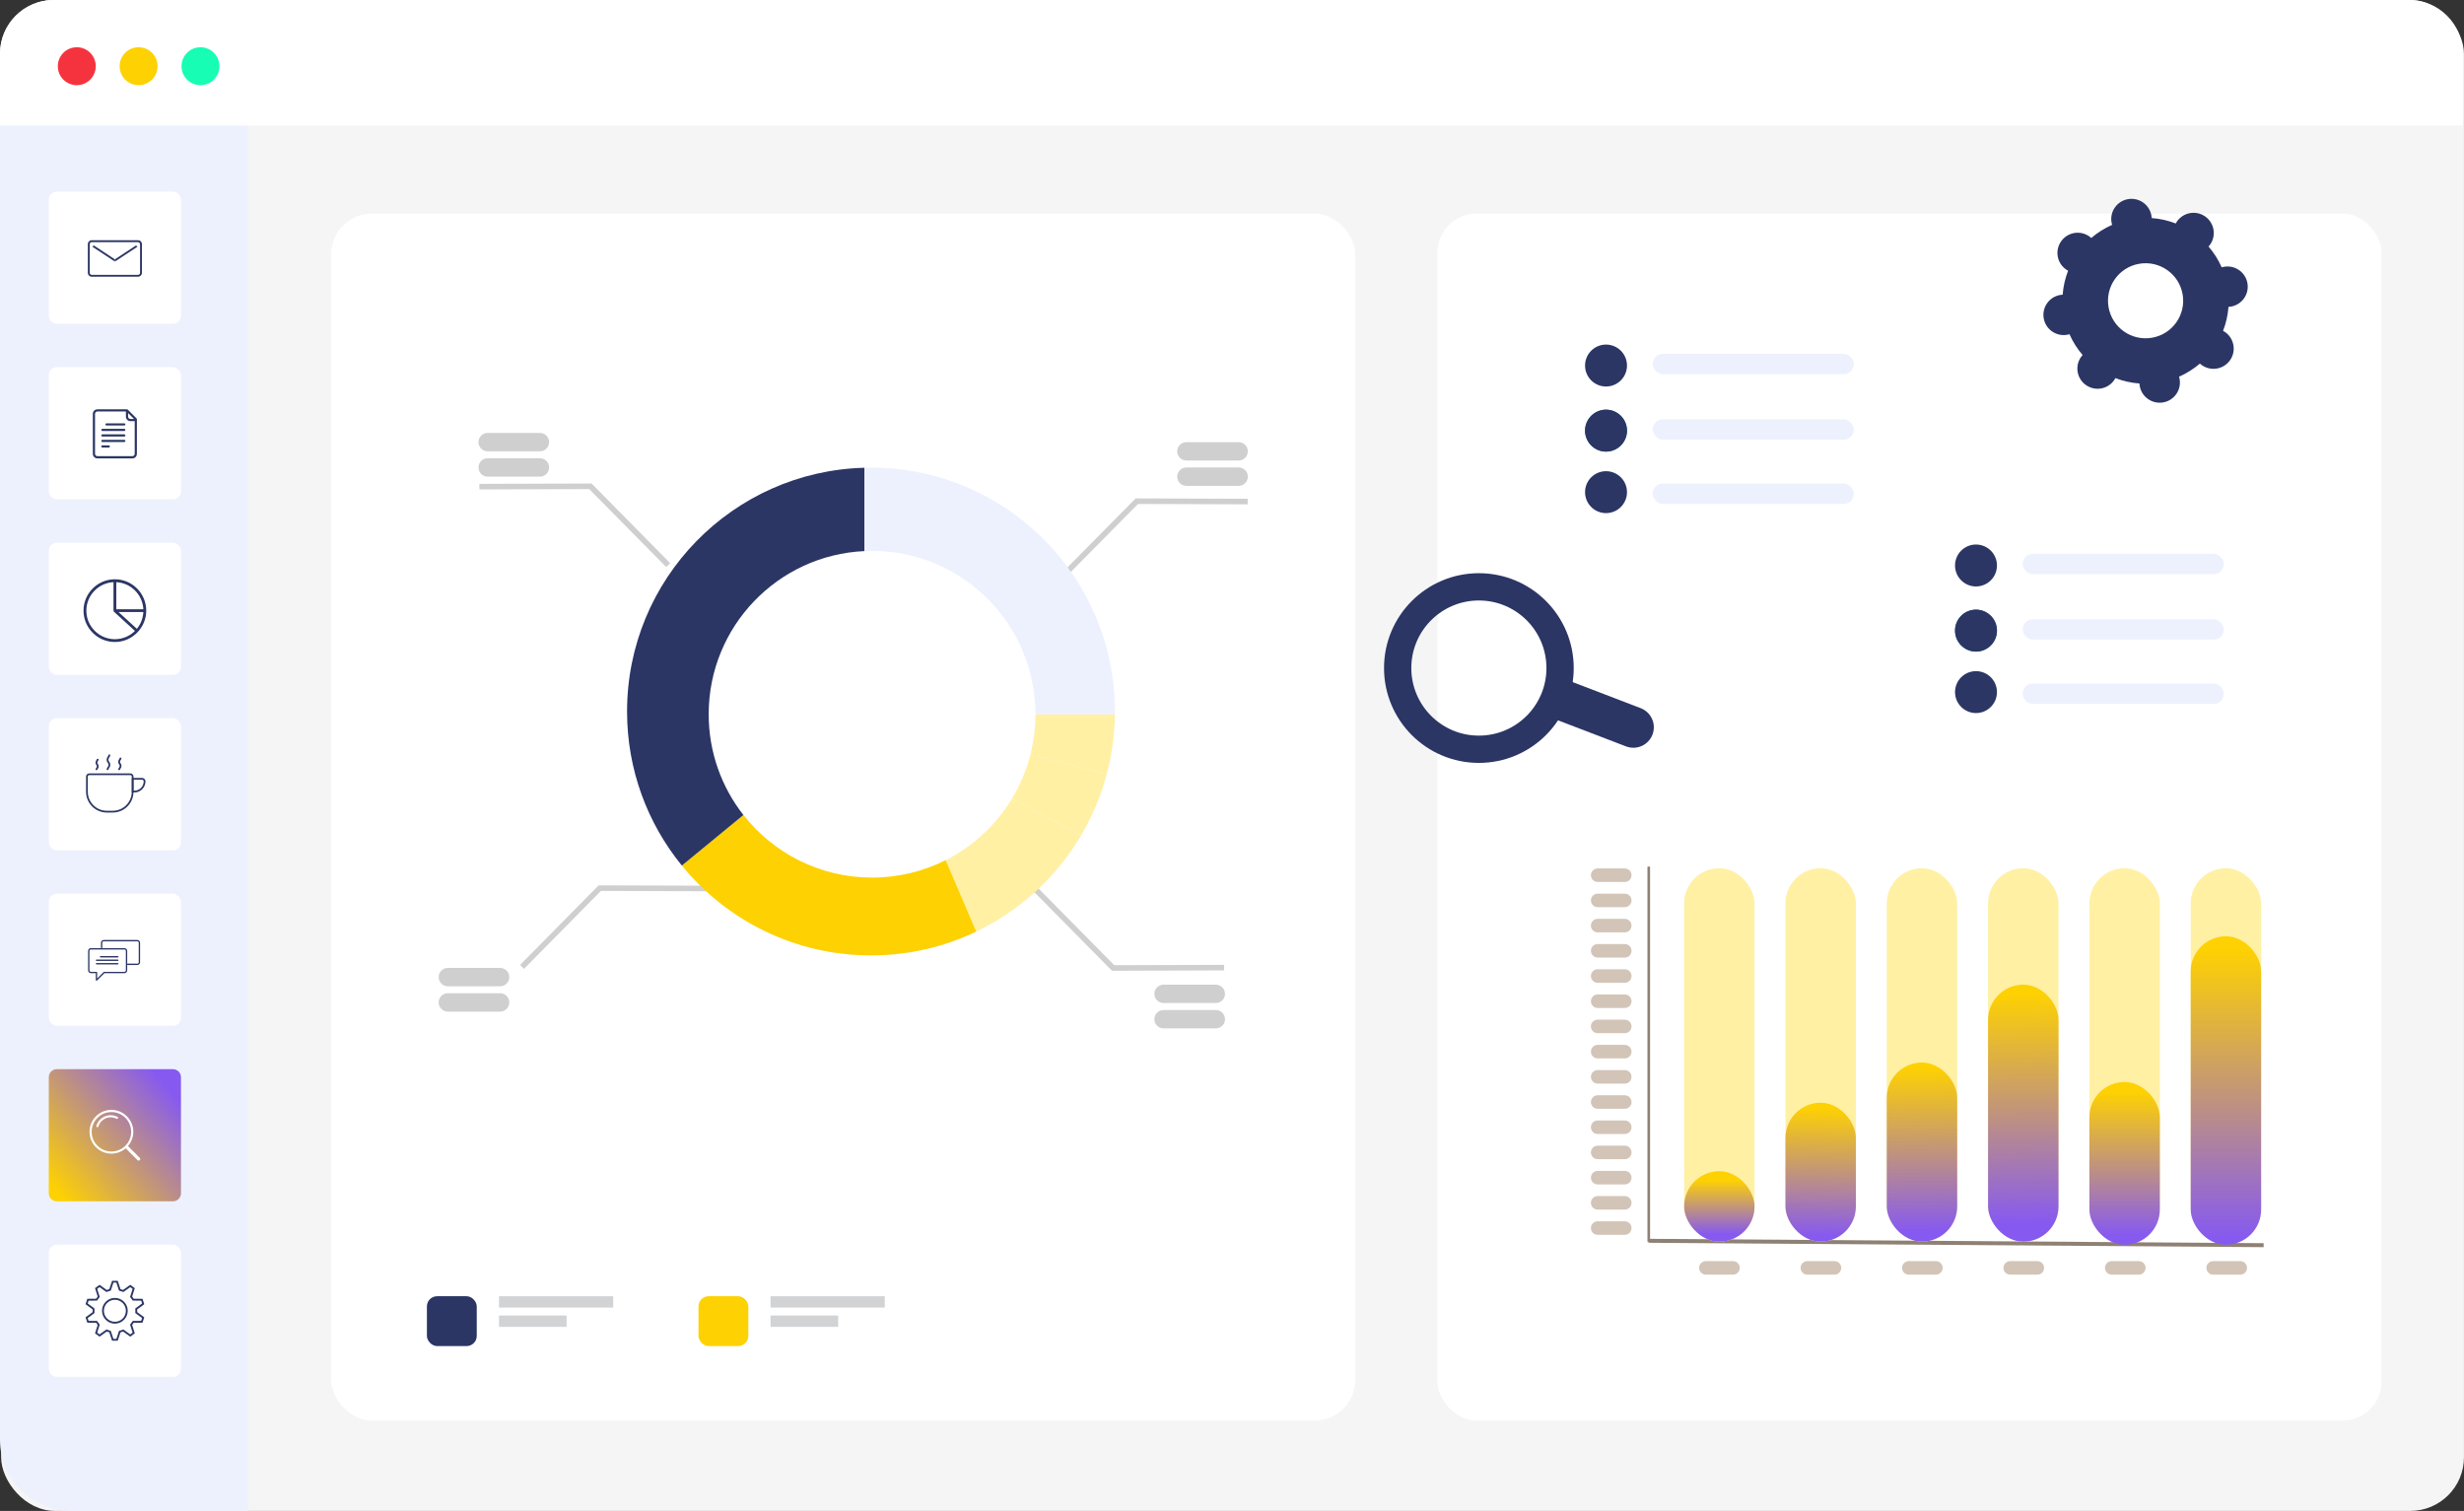 <?xml version="1.0" encoding="UTF-8"?>
<svg id="Livello_2" data-name="Livello 2" xmlns="http://www.w3.org/2000/svg" width="775.55" height="475.54" xmlns:xlink="http://www.w3.org/1999/xlink" viewBox="0 0 775.55 475.54">
  <rect x="0" y="0" width="775.55" height="475.54" fill="#333333" stroke="none"/>
  <defs>
    <style>
      .cls-1 {
        fill: #f5333f;
      }

      .cls-2 {
        fill: #027373;
      }

      .cls-3 {
        fill: #f5f5f5;
      }

      .cls-4 {
        fill: #edf1fd;
      }

      .cls-5 {
        fill: #fff;
      }

      .cls-6 {
        fill: #fff0a4;
      }

      .cls-7 {
        fill: #fed102;
      }

      .cls-8 {
        fill: #8e8174;
      }

      .cls-9 {
        fill: #bcbec0;
      }

      .cls-10 {
        fill: #cfcfcf;
      }

      .cls-11 {
        fill: #d2c5b8;
      }

      .cls-12 {
        fill: #d1d3d4;
      }

      .cls-13 {
        fill: #17fdb4;
      }

      .cls-14 {
        fill: #2b3665;
      }

      .cls-15 {
        stroke-width: 8.59px;
      }

      .cls-15, .cls-16 {
        fill: none;
        stroke: #2b3665;
        stroke-miterlimit: 10;
      }

      .cls-17 {
        fill: url(#Sfumatura_senza_nome_12-6);
      }

      .cls-18 {
        fill: url(#Sfumatura_senza_nome_12-7);
      }

      .cls-19 {
        fill: url(#Sfumatura_senza_nome_12-5);
      }

      .cls-20 {
        fill: url(#Sfumatura_senza_nome_12-4);
      }

      .cls-21 {
        fill: url(#Sfumatura_senza_nome_12-2);
      }

      .cls-22 {
        fill: url(#Sfumatura_senza_nome_12-3);
      }

      .cls-16 {
        stroke-linecap: round;
        stroke-width: 12.89px;
      }

      .cls-23 {
        fill: url(#Sfumatura_senza_nome_12);
      }
    </style>
    <linearGradient id="Sfumatura_senza_nome_12" data-name="Sfumatura senza nome 12" x1="17.12" y1="374.36" x2="53.08" y2="342.16" gradientUnits="userSpaceOnUse">
      <stop offset="0" stop-color="#fed102"/>
      <stop offset="1" stop-color="#8659f1"/>
    </linearGradient>
    <linearGradient id="Sfumatura_senza_nome_12-2" data-name="Sfumatura senza nome 12" x1="541.16" y1="371.44" x2="541.16" y2="388.43" xlink:href="#Sfumatura_senza_nome_12"/>
    <linearGradient id="Sfumatura_senza_nome_12-3" data-name="Sfumatura senza nome 12" x1="573.34" y1="348.5" x2="572.77" y2="389.28" xlink:href="#Sfumatura_senza_nome_12"/>
    <linearGradient id="Sfumatura_senza_nome_12-4" data-name="Sfumatura senza nome 12" x1="604.65" y1="336.04" x2="605.22" y2="387.86" xlink:href="#Sfumatura_senza_nome_12"/>
    <linearGradient id="Sfumatura_senza_nome_12-5" data-name="Sfumatura senza nome 12" x1="636.29" y1="312.82" x2="637.34" y2="385.49" xlink:href="#Sfumatura_senza_nome_12"/>
    <linearGradient id="Sfumatura_senza_nome_12-6" data-name="Sfumatura senza nome 12" x1="668.72" y1="343.69" x2="668.72" y2="389" xlink:href="#Sfumatura_senza_nome_12"/>
    <linearGradient id="Sfumatura_senza_nome_12-7" data-name="Sfumatura senza nome 12" x1="700.61" y1="298.66" x2="700.61" y2="390.13" xlink:href="#Sfumatura_senza_nome_12"/>
  </defs>
  <g id="Layer_1" data-name="Layer 1">
    <g>
      <rect class="cls-3" x=".36" width="775.18" height="475.54" rx="16.89" ry="16.89"/>
      <path class="cls-4" d="m16.89,0h61.18v475.54H22.4c-12.36,0-22.4-10.04-22.4-22.4V16.89C0,7.57,7.57,0,16.89,0Z"/>
      <path class="cls-5" d="m16.89,0h741.39c9.32,0,16.89,7.57,16.89,16.89v22.63H0v-22.63C0,7.57,7.57,0,16.89,0Z"/>
      <g>
        <path class="cls-1" d="m24.17,26.81h0c-3.3,0-5.97-2.67-5.97-5.97h0c0-3.3,2.67-5.97,5.97-5.97h0c3.3,0,5.97,2.67,5.97,5.97h0c0,3.3-2.67,5.97-5.97,5.97Z"/>
        <path class="cls-7" d="m43.63,26.81h0c-3.3,0-5.97-2.67-5.97-5.97h0c0-3.3,2.67-5.97,5.97-5.97h0c3.3,0,5.97,2.67,5.97,5.97h0c0,3.3-2.67,5.97-5.97,5.97Z"/>
        <path class="cls-13" d="m63.1,26.81h0c-3.3,0-5.97-2.67-5.97-5.97h0c0-3.3,2.67-5.97,5.97-5.97h0c3.3,0,5.97,2.67,5.97,5.97h0c0,3.3-2.67,5.97-5.97,5.97Z"/>
      </g>
      <g>
        <rect class="cls-5" x="15.37" y="281.27" width="41.59" height="41.59" rx="2.52" ry="2.52"/>
        <g>
          <path class="cls-14" d="m39.17,298.41h-10.57c-.48,0-.87.39-.87.87v6.13c0,.48.39.87.87.87h1.56v2.17c0,.09.05.16.13.2.03.01.05.02.08.02.05,0,.11-.02.15-.06l2.35-2.32h6.3c.48,0,.87-.39.87-.87v-6.13c0-.48-.39-.87-.87-.87Zm.45,7.01c0,.25-.2.45-.45.45h-6.39c-.05,0-.11.02-.15.06l-2.05,2.03v-1.88c0-.12-.09-.21-.21-.21h-1.77c-.25,0-.45-.2-.45-.45v-6.13c0-.25.2-.45.45-.45h10.57c.25,0,.45.2.45.45v6.13Z"/>
          <path class="cls-14" d="m43.22,295.85h-10.57c-.48,0-.87.39-.87.87v1.68h.42v-1.68c0-.25.2-.45.45-.45h10.57c.25,0,.45.2.45.45v6.13c0,.25-.2.45-.45.45h-3.18v.42h3.18c.48,0,.87-.39.87-.87v-6.13c0-.48-.39-.87-.87-.87Z"/>
          <path class="cls-14" d="m37.09,300.92h-5.46c-.12,0-.21.09-.21.21s.1.21.21.21h5.46c.12,0,.21-.09.21-.21s-.1-.21-.21-.21Z"/>
          <path class="cls-14" d="m37.09,302.02h-6.72c-.12,0-.21.09-.21.21s.1.21.21.21h6.72c.12,0,.21-.09.21-.21s-.1-.21-.21-.21Z"/>
          <path class="cls-14" d="m37.09,303.11h-6.72c-.12,0-.21.09-.21.21s.1.21.21.21h6.72c.12,0,.21-.09.21-.21s-.1-.21-.21-.21Z"/>
        </g>
      </g>
      <g>
        <rect class="cls-5" x="15.37" y="115.56" width="41.59" height="41.59" rx="2.52" ry="2.52"/>
        <g>
          <path class="cls-14" d="m39.12,133.24h-5.59c-.19,0-.34.15-.34.34s.15.34.34.34h5.59c.19,0,.34-.15.34-.34s-.16-.34-.34-.34Z"/>
          <path class="cls-14" d="m39.12,134.97h-6.89c-.19,0-.34.15-.34.34s.15.34.34.34h6.89c.19,0,.34-.15.34-.34s-.16-.34-.34-.34Z"/>
          <path class="cls-14" d="m39.12,136.71h-6.89c-.19,0-.34.15-.34.34s.15.34.34.34h6.89c.19,0,.34-.15.34-.34s-.16-.34-.34-.34Z"/>
          <path class="cls-14" d="m39.12,138.44h-6.89c-.19,0-.34.15-.34.34s.15.35.34.35h6.89c.19,0,.34-.15.34-.35s-.16-.34-.34-.34Z"/>
          <path class="cls-14" d="m34.24,140.17h-2.01c-.19,0-.34.15-.34.35s.15.34.34.34h2.01c.19,0,.34-.15.34-.34s-.15-.35-.34-.35Z"/>
          <path class="cls-14" d="m42.99,131.7l-2.77-2.77s-.07-.06-.11-.07c-.04-.02-.09-.03-.13-.03h-9.34c-.78,0-1.42.64-1.42,1.42v12.6c0,.78.64,1.42,1.42,1.42h11.03c.78,0,1.42-.64,1.42-1.42v-10.84s0-.02,0-.03c0-.1-.02-.2-.09-.28Zm-2.67-1.7l1.87,1.87h-1.14c-.4,0-.73-.33-.73-.73v-1.14Zm1.35,13.57h-11.03c-.4,0-.73-.33-.73-.73v-12.6c0-.4.33-.73.73-.73h8.99v1.62c0,.78.64,1.42,1.42,1.42h1.35v10.29c0,.4-.33.73-.73.73Z"/>
        </g>
      </g>
      <g>
        <rect class="cls-5" x="15.37" y="60.32" width="41.59" height="41.59" rx="2.52" ry="2.52"/>
        <g>
          <path class="cls-14" d="m44.23,75.9s-.02-.02-.03-.03c-.2-.16-.46-.26-.74-.26h-14.6c-.66,0-1.21.54-1.21,1.21v9.06c0,.67.54,1.21,1.21,1.21h14.6c.67,0,1.21-.54,1.21-1.21v-9.06c0-.37-.17-.7-.43-.92Zm-.15.92v9.06c0,.34-.28.62-.62.62h-14.6c-.34,0-.62-.28-.62-.62v-9.06h0c0-.1.03-.19.07-.27,0,0,0,0,0-.01h0c.1-.2.3-.33.54-.33h14.6c.23,0,.42.13.53.31h0s0,.01,0,.02c.05.09.08.18.08.29h0Z"/>
          <g>
            <path class="cls-14" d="m29.5,77.24l-.42.42,6.92,4.56s.11.05.16.05h0v-.65h0l-6.66-4.39Z"/>
            <path class="cls-14" d="m42.82,77.24l-6.66,4.39h0v.65h0c.06,0,.11-.02.16-.05l6.92-4.56-.42-.42Z"/>
          </g>
        </g>
      </g>
      <g>
        <rect class="cls-5" x="15.37" y="170.8" width="41.59" height="41.59" rx="2.52" ry="2.52"/>
        <path class="cls-14" d="m43.49,198.77c1.57-1.75,2.54-4.05,2.54-6.58,0-5.44-4.43-9.87-9.87-9.87s-9.87,4.43-9.87,9.87,4.43,9.87,9.87,9.87c2.86,0,5.42-1.23,7.23-3.17.02-.02.04-.02.06-.04.02-.02.03-.05.04-.07Zm-6.19-6.14h7.82c-.1,2-.84,3.83-2.04,5.28l-5.78-5.28Zm7.82-.88h-8.52v-8.52c4.6.23,8.29,3.92,8.52,8.52Zm-17.94.44c0-4.8,3.79-8.73,8.54-8.96v8.96h0c0,.12.04.24.14.33l6.62,6.05c-1.62,1.61-3.86,2.61-6.32,2.61-4.95,0-8.98-4.03-8.98-8.98Z"/>
      </g>
      <g>
        <path class="cls-23" d="m17.89,336.51h36.55c1.39,0,2.52,1.13,2.52,2.52v36.55c0,1.39-1.13,2.52-2.52,2.52H17.88c-1.39,0-2.52-1.13-2.52-2.52v-36.55c0-1.39,1.13-2.52,2.52-2.52Z"/>
        <g>
          <path class="cls-5" d="m36.99,351.53c-1.82-.95-4.03-.62-5.48.84-.55.55-.96,1.24-1.18,1.98-.05.18.05.37.23.42.03,0,.06.01.1.01.15,0,.28-.09.32-.24.19-.64.54-1.23,1.01-1.7,1.25-1.25,3.13-1.54,4.69-.72.17.09.37.02.45-.14.09-.17.02-.37-.14-.45Z"/>
          <path class="cls-5" d="m43.99,364.42l-3.71-3.71c1.08-1.25,1.68-2.83,1.68-4.5,0-1.84-.72-3.57-2.02-4.87-1.3-1.3-3.03-2.02-4.87-2.02s-3.57.72-4.87,2.02c-1.3,1.3-2.02,3.03-2.02,4.87s.72,3.57,2.02,4.87c1.34,1.34,3.11,2.01,4.87,2.01,1.61,0,3.21-.56,4.5-1.67l3.71,3.71c.1.1.23.15.36.15s.26-.05.36-.15c.2-.2.2-.52,0-.71Zm-13.31-3.81c-1.17-1.17-1.82-2.73-1.82-4.39s.65-3.22,1.82-4.39c1.17-1.17,2.73-1.82,4.39-1.82s3.22.65,4.39,1.82c1.17,1.17,1.82,2.73,1.82,4.39s-.65,3.22-1.82,4.39c-2.42,2.42-6.36,2.42-8.79,0Z"/>
        </g>
      </g>
      <g>
        <rect class="cls-5" x="15.37" y="226.04" width="41.59" height="41.59" rx="2.52" ry="2.52"/>
        <g>
          <g>
            <path class="cls-14" d="m35.49,255.74h-1.87c-3.6,0-6.53-2.93-6.53-6.53v-4.81c0-.54.44-.98.98-.98h12.97c.54,0,.98.44.98.98v4.81c0,3.6-2.93,6.53-6.53,6.53Zm-7.42-11.78c-.24,0-.43.19-.43.43v4.81c0,3.3,2.68,5.98,5.98,5.98h1.87c3.3,0,5.98-2.68,5.98-5.98v-4.81c0-.24-.19-.43-.43-.43h-12.97Z"/>
            <path class="cls-14" d="m42.28,249.42h-.8v-4.58h3.24c.59,0,1.07.48,1.07,1.07,0,1.93-1.57,3.51-3.51,3.51Zm-.25-.56h.25c1.63,0,2.95-1.32,2.95-2.95,0-.29-.23-.52-.52-.52h-2.68v3.47Z"/>
          </g>
          <g>
            <path class="cls-14" d="m30.63,242.35h-.56c0-.38.15-.58.26-.74.09-.13.16-.22.16-.42s-.06-.29-.16-.42c-.12-.16-.26-.36-.26-.75s.15-.58.26-.74c.09-.13.16-.22.16-.42h.56c0,.38-.15.58-.26.75-.09.13-.16.22-.16.42s.06.29.16.42c.12.16.26.36.26.75s-.15.58-.26.74c-.09.13-.16.22-.16.42Z"/>
            <path class="cls-14" d="m34.13,242.35h-.56c0-.49.19-.76.34-.97.14-.19.24-.33.24-.65s-.11-.46-.24-.65c-.15-.21-.34-.48-.34-.97s.19-.76.34-.98c.13-.19.24-.33.24-.65h.56c0,.49-.19.76-.34.97-.13.19-.24.33-.24.65s.11.46.24.65c.15.21.34.48.34.97s-.19.76-.34.97c-.14.19-.24.33-.24.65Z"/>
            <path class="cls-14" d="m37.77,242.35h-.56c0-.41.16-.63.28-.81.11-.15.18-.25.18-.48s-.07-.33-.18-.48c-.13-.18-.28-.4-.28-.81s.16-.63.28-.81c.11-.15.18-.25.18-.48h.56c0,.41-.16.63-.28.8-.11.15-.18.25-.18.48s.07.33.18.48c.13.18.28.4.28.81s-.16.63-.28.81c-.11.15-.18.25-.18.48Z"/>
          </g>
        </g>
      </g>
      <g>
        <rect class="cls-5" x="15.37" y="391.75" width="41.59" height="41.59" rx="2.52" ry="2.52"/>
        <g>
          <path class="cls-14" d="m43.18,412.12l2.23-1.64-.55-1.7-2.77-.02-.5-.69.84-2.64-1.44-1.05-2.25,1.62-.81-.26-.87-2.63h-1.78l-.87,2.63-.81.26-2.25-1.62-1.44,1.05.84,2.64-.5.69-2.77.02-.55,1.7,2.23,1.64v.85l-2.23,1.64.55,1.69,2.77.02.5.69-.84,2.64,1.44,1.05,2.25-1.62.81.26.87,2.63h1.78l.87-2.63.81-.26,2.25,1.62,1.44-1.05-.84-2.64.5-.69,2.77-.02.55-1.69-2.23-1.64v-.85Zm1.54,2.72l-.29.88-2.64.02-.85,1.17.8,2.52-.75.55-2.15-1.54-1.38.45-.83,2.51h-.93l-.83-2.51-1.38-.45-2.15,1.54-.75-.55.8-2.52-.85-1.17-2.65-.02-.29-.88,2.13-1.57v-1.45l-2.13-1.57.29-.88,2.65-.02.85-1.17-.8-2.52.75-.55,2.15,1.54,1.38-.45.83-2.51h.93l.83,2.51,1.38.45,2.15-1.54.75.55-.8,2.52.85,1.17,2.64.02.29.88-2.13,1.57v1.45l2.13,1.57Z"/>
          <path class="cls-14" d="m36.16,408.5c-2.23,0-4.05,1.82-4.05,4.05s1.82,4.05,4.05,4.05,4.05-1.82,4.05-4.05-1.82-4.05-4.05-4.05Zm0,7.51c-1.91,0-3.46-1.55-3.46-3.46s1.55-3.46,3.46-3.46,3.46,1.55,3.46,3.46-1.55,3.46-3.46,3.46Z"/>
        </g>
      </g>
      <g>
        <path class="cls-9" d="m125.08,287.82c0,.78-.29,1.22-.8,1.22-.45,0-.75-.42-.76-1.19,0-.77.33-1.19.8-1.19s.76.43.76,1.16Zm-1.25.04c0,.6.18.94.47.94.32,0,.47-.38.47-.96s-.14-.94-.47-.94c-.27,0-.47.33-.47.96Z"/>
        <path class="cls-9" d="m124.23,244.25h0l-.4.22-.06-.24.5-.27h.27v2.3h-.3v-2.01Z"/>
        <path class="cls-9" d="m123.55,203.54v-.19l.25-.23c.59-.56.85-.86.85-1.2,0-.23-.11-.45-.46-.45-.21,0-.38.11-.49.2l-.1-.22c.16-.14.39-.23.65-.23.5,0,.71.34.71.67,0,.42-.31.77-.79,1.24l-.18.17h0s1.03,0,1.03,0v.26h-1.47Z"/>
        <path class="cls-9" d="m123.63,160.39c.09.06.29.14.51.14.4,0,.52-.25.52-.45,0-.32-.29-.46-.59-.46h-.17v-.23h.17c.23,0,.51-.12.51-.39,0-.19-.12-.35-.4-.35-.18,0-.36.08-.46.16l-.08-.23c.12-.09.36-.17.6-.17.45,0,.66.27.66.54,0,.24-.14.44-.43.54h0c.28.06.51.28.51.6,0,.37-.29.69-.84.69-.26,0-.49-.08-.6-.16l.08-.24Z"/>
        <path class="cls-9" d="m124.52,118.11v-.63h-1.07v-.21l1.03-1.46h.34v1.43h.32v.25h-.32v.63h-.29Zm0-.87v-.76c0-.12,0-.24,0-.36h0c-.07.14-.13.23-.19.34l-.56.78h0s.75,0,.75,0Z"/>
      </g>
    </g>
    <rect class="cls-5" x="104.22" y="67.21" width="322.38" height="379.91" rx="12.86" ry="12.86"/>
    <g>
      <path class="cls-10" d="m357.46,156.85l1.25,1.23-24.77,25.08-1.25-1.23,24.77-25.08Z"/>
      <path class="cls-10" d="m392.72,156.98v1.75s-35.25-.11-35.25-.11v-1.75s35.25.11,35.25.11Z"/>
      <path class="cls-10" d="m350.02,305.56l1.24-1.23-24.77-25.08-1.24,1.23,24.77,25.08Z"/>
      <path class="cls-10" d="m385.28,305.42v-1.75s-35.25.11-35.25.11v1.75s35.25-.11,35.25-.11Z"/>
      <path class="cls-10" d="m186.16,152.15l-1.25,1.23,24.77,25.08,1.25-1.23-24.76-25.08Z"/>
      <path class="cls-10" d="m150.89,152.29v1.75s35.25-.11,35.25-.11v-1.75s-35.25.11-35.25.11Z"/>
      <path class="cls-10" d="m188.45,278.62l1.24,1.23-24.76,25.08-1.24-1.23,24.77-25.08Z"/>
      <path class="cls-10" d="m223.71,278.76v1.75s-35.25-.11-35.25-.11v-1.75s35.25.11,35.25.11Z"/>
      <path class="cls-6" d="m348.35,243.67c1.6-6.03,2.48-12.35,2.55-18.86h-25c0,4.35-.54,8.58-1.56,12.62"/>
      <path class="cls-6" d="m340.26,262.96c3.52-5.96,6.26-12.44,8.08-19.29l-24-6.25c-1.26,4.98-3.24,9.67-5.83,13.96l21.75,11.58Z"/>
      <path class="cls-6" d="m307.28,293.21c13.77-6.6,25.26-17.18,32.99-30.25l-21.75-11.58c-4.99,8.25-12.23,14.98-20.86,19.35l9.63,22.49Z"/>
      <path class="cls-7" d="m214.62,272.42c14.08,17.26,35.52,28.28,59.53,28.28,11.87,0,23.1-2.69,33.13-7.5l-9.63-22.49c-6.96,3.52-14.84,5.5-23.17,5.5-16.44,0-31.07-7.71-40.49-19.72l-19.37,15.91Z"/>
      <path class="cls-14" d="m233.99,256.51c-6.85-8.74-10.93-19.74-10.93-31.71,0-27.59,21.73-50.1,49.01-51.35v-26.23c-41.44,1.1-74.7,35.01-74.7,76.72,0,18.39,6.47,35.27,17.25,48.49"/>
      <path class="cls-4" d="m274.15,147.17c-.7,0-1.39.03-2.08.05v26.23c.8-.04,1.6-.06,2.41-.06,28.4,0,51.42,23.02,51.42,51.42h25c0-.29.02-.57.02-.86,0-42.4-34.37-76.77-76.77-76.77h0Z"/>
      <path class="cls-10" d="m373.42,147.13h16.45c1.6,0,2.89,1.29,2.89,2.89s-1.29,2.89-2.89,2.89h-16.45c-1.6,0-2.89-1.29-2.89-2.89s1.29-2.89,2.89-2.89h0Z"/>
      <path class="cls-10" d="m373.42,139.16h16.45c1.6,0,2.89,1.29,2.89,2.89s-1.29,2.89-2.89,2.89h-16.45c-1.6,0-2.89-1.29-2.89-2.89s1.29-2.89,2.89-2.89h0Z"/>
      <path class="cls-10" d="m153.49,144.23h16.45c1.6,0,2.89,1.29,2.89,2.89s-1.29,2.89-2.89,2.89h-16.45c-1.6,0-2.89-1.29-2.89-2.89s1.29-2.89,2.89-2.89h0Z"/>
      <path class="cls-10" d="m153.49,136.26h16.45c1.6,0,2.89,1.29,2.89,2.89s-1.29,2.89-2.89,2.89h-16.45c-1.6,0-2.89-1.3-2.89-2.89s1.29-2.89,2.89-2.89h0Z"/>
      <path class="cls-10" d="m140.96,312.61h16.45c1.59,0,2.89,1.29,2.89,2.89s-1.29,2.89-2.89,2.89h-16.45c-1.59,0-2.89-1.29-2.89-2.89s1.29-2.89,2.89-2.89h0Z"/>
      <path class="cls-10" d="m140.96,304.64h16.45c1.59,0,2.89,1.29,2.89,2.89s-1.29,2.89-2.89,2.89h-16.45c-1.59,0-2.89-1.29-2.89-2.89s1.29-2.89,2.89-2.89h0Z"/>
      <path class="cls-10" d="m366.23,317.89h16.45c1.6,0,2.89,1.29,2.89,2.89s-1.29,2.89-2.89,2.89h-16.45c-1.6,0-2.89-1.29-2.89-2.89s1.29-2.89,2.89-2.89h0Z"/>
      <path class="cls-10" d="m366.23,309.91h16.45c1.6,0,2.89,1.29,2.89,2.89s-1.29,2.89-2.89,2.89h-16.45c-1.6,0-2.89-1.3-2.89-2.89s1.29-2.89,2.89-2.89h0Z"/>
    </g>
    <rect class="cls-5" x="452.42" y="67.21" width="297.2" height="379.91" rx="12.34" ry="12.34"/>
    <g>
      <rect class="cls-8" x="518.54" y="272.75" width=".82" height="118.09"/>
      <path class="cls-8" d="m712.49,391.28v1.25s-193.63-1.38-193.63-1.38v-1.25s193.63,1.38,193.63,1.38Z"/>
      <rect class="cls-6" x="530.08" y="273.27" width="22.17" height="117.51" rx="11.08" ry="11.08"/>
      <rect class="cls-21" x="530.08" y="368.62" width="22.17" height="22.17" rx="11.08" ry="11.08"/>
      <rect class="cls-6" x="561.97" y="273.27" width="22.17" height="117.51" rx="11.08" ry="11.08"/>
      <rect class="cls-22" x="561.97" y="347.07" width="22.17" height="43.71" rx="11.08" ry="11.08"/>
      <rect class="cls-6" x="593.86" y="273.27" width="22.17" height="117.51" rx="11.08" ry="11.08"/>
      <rect class="cls-20" x="593.86" y="334.42" width="22.17" height="56.36" rx="11.08" ry="11.08"/>
      <rect class="cls-6" x="625.75" y="273.27" width="22.17" height="117.51" rx="11.08" ry="11.08"/>
      <rect class="cls-19" x="625.75" y="309.91" width="22.17" height="80.88" rx="11.08" ry="11.08"/>
      <rect class="cls-6" x="657.64" y="273.27" width="22.17" height="117.51" rx="11.08" ry="11.08"/>
      <rect class="cls-17" x="657.64" y="340.55" width="22.17" height="51.22" rx="11.08" ry="11.08"/>
      <rect class="cls-6" x="689.53" y="273.27" width="22.17" height="117.51" rx="11.08" ry="11.08"/>
      <rect class="cls-18" x="689.53" y="294.69" width="22.17" height="97.08" rx="11.08" ry="11.08"/>
      <path class="cls-11" d="m536.93,396.92h8.53c1.18,0,2.13.95,2.13,2.13s-.95,2.13-2.13,2.13h-8.53c-1.18,0-2.13-.95-2.13-2.13s.95-2.13,2.13-2.13h0Z"/>
      <path class="cls-11" d="m502.87,384.38h8.53c1.18,0,2.13.95,2.13,2.13s-.95,2.13-2.13,2.13h-8.53c-1.18,0-2.13-.95-2.13-2.13s.95-2.13,2.13-2.13h0Z"/>
      <path class="cls-11" d="m502.87,376.45h8.53c1.18,0,2.13.95,2.13,2.13s-.95,2.13-2.13,2.13h-8.53c-1.18,0-2.13-.95-2.13-2.13s.95-2.13,2.13-2.13h0Z"/>
      <path class="cls-11" d="m502.87,368.52h8.53c1.18,0,2.13.95,2.13,2.13s-.95,2.13-2.13,2.13h-8.53c-1.18,0-2.13-.95-2.13-2.13s.95-2.13,2.13-2.13h0Z"/>
      <path class="cls-11" d="m502.87,360.58h8.53c1.18,0,2.13.95,2.13,2.13s-.95,2.13-2.13,2.13h-8.53c-1.18,0-2.13-.95-2.13-2.13s.95-2.13,2.13-2.13h0Z"/>
      <path class="cls-11" d="m502.87,352.65h8.53c1.18,0,2.13.95,2.13,2.13s-.95,2.13-2.13,2.13h-8.53c-1.18,0-2.13-.95-2.13-2.13s.95-2.13,2.13-2.13h0Z"/>
      <path class="cls-11" d="m502.87,344.72h8.53c1.18,0,2.13.95,2.13,2.13s-.95,2.13-2.13,2.13h-8.53c-1.18,0-2.13-.95-2.13-2.13s.95-2.13,2.13-2.13h0Z"/>
      <path class="cls-11" d="m502.87,336.79h8.53c1.18,0,2.13.95,2.13,2.13s-.95,2.13-2.13,2.13h-8.53c-1.18,0-2.13-.95-2.13-2.13s.95-2.13,2.13-2.13h0Z"/>
      <path class="cls-11" d="m502.87,328.86h8.53c1.18,0,2.13.95,2.13,2.13s-.95,2.13-2.13,2.13h-8.53c-1.18,0-2.13-.95-2.13-2.13s.95-2.13,2.13-2.13h0Z"/>
      <path class="cls-11" d="m502.87,320.92h8.53c1.18,0,2.13.95,2.13,2.13s-.95,2.13-2.13,2.13h-8.53c-1.18,0-2.13-.95-2.13-2.13s.95-2.13,2.13-2.13h0Z"/>
      <path class="cls-11" d="m502.87,312.99h8.53c1.18,0,2.13.95,2.13,2.13s-.95,2.13-2.13,2.13h-8.53c-1.18,0-2.13-.95-2.13-2.13s.95-2.13,2.13-2.13h0Z"/>
      <path class="cls-11" d="m502.87,305.06h8.53c1.18,0,2.13.95,2.13,2.13s-.95,2.13-2.13,2.13h-8.53c-1.18,0-2.13-.95-2.13-2.13s.95-2.13,2.13-2.13h0Z"/>
      <path class="cls-11" d="m502.87,297.12h8.53c1.18,0,2.13.95,2.13,2.13s-.95,2.13-2.13,2.13h-8.53c-1.18,0-2.13-.95-2.13-2.13s.95-2.13,2.13-2.13h0Z"/>
      <path class="cls-11" d="m502.87,289.19h8.53c1.18,0,2.13.95,2.13,2.13s-.95,2.13-2.13,2.13h-8.53c-1.18,0-2.13-.95-2.13-2.13s.95-2.13,2.13-2.13h0Z"/>
      <path class="cls-11" d="m502.87,281.26h8.53c1.18,0,2.13.95,2.13,2.13s-.95,2.13-2.13,2.13h-8.53c-1.18,0-2.13-.95-2.13-2.13s.95-2.13,2.13-2.13h0Z"/>
      <path class="cls-11" d="m502.87,273.33h8.53c1.18,0,2.13.95,2.13,2.13s-.95,2.13-2.13,2.13h-8.53c-1.18,0-2.13-.95-2.13-2.13s.95-2.13,2.13-2.13h0Z"/>
      <path class="cls-11" d="m568.87,396.92h8.53c1.18,0,2.13.95,2.13,2.13s-.95,2.13-2.13,2.13h-8.53c-1.18,0-2.13-.95-2.13-2.13s.95-2.13,2.13-2.13h0Z"/>
      <path class="cls-11" d="m600.8,396.92h8.53c1.18,0,2.13.95,2.13,2.13s-.95,2.13-2.13,2.13h-8.53c-1.18,0-2.13-.95-2.13-2.13s.95-2.13,2.13-2.13h0Z"/>
      <path class="cls-11" d="m632.73,396.92h8.53c1.18,0,2.13.95,2.13,2.13s-.95,2.13-2.13,2.13h-8.53c-1.18,0-2.13-.95-2.13-2.13s.95-2.13,2.13-2.13h0Z"/>
      <path class="cls-11" d="m664.67,396.92h8.53c1.18,0,2.13.95,2.13,2.13s-.95,2.13-2.13,2.13h-8.53c-1.18,0-2.13-.95-2.13-2.13s.95-2.13,2.13-2.13h0Z"/>
      <path class="cls-11" d="m696.6,396.92h8.53c1.18,0,2.13.95,2.13,2.13s-.96,2.13-2.13,2.13h-8.53c-1.18,0-2.13-.95-2.13-2.13s.95-2.13,2.13-2.13h0Z"/>
    </g>
    <g>
      <path class="cls-14" d="m615.35,177.98c0-3.65,2.96-6.6,6.6-6.6s6.6,2.95,6.6,6.6-2.96,6.6-6.6,6.6-6.6-2.95-6.6-6.6h0Z"/>
      <path class="cls-2" d="m615.35,198.48c0-3.65,2.96-6.6,6.6-6.6s6.6,2.96,6.6,6.6-2.96,6.6-6.6,6.6-6.6-2.96-6.6-6.6h0Z"/>
      <path class="cls-14" d="m615.35,198.48c0-3.65,2.96-6.6,6.6-6.6s6.6,2.96,6.6,6.6-2.96,6.6-6.6,6.6-6.6-2.96-6.6-6.6h0Z"/>
      <path class="cls-14" d="m615.35,217.83c0-3.65,2.96-6.6,6.6-6.6s6.6,2.95,6.6,6.6-2.96,6.6-6.6,6.6-6.6-2.96-6.6-6.6h0Z"/>
      <rect class="cls-4" x="636.64" y="174.3" width="63.3" height="6.41" rx="3.2" ry="3.2"/>
      <rect class="cls-4" x="636.64" y="194.91" width="63.3" height="6.41" rx="3.2" ry="3.2"/>
      <rect class="cls-4" x="636.64" y="215.13" width="63.3" height="6.41" rx="3.2" ry="3.2"/>
    </g>
    <g>
      <path class="cls-14" d="m498.9,115.05c0-3.65,2.96-6.6,6.6-6.6s6.6,2.95,6.6,6.6-2.96,6.6-6.6,6.6-6.6-2.95-6.6-6.6h0Z"/>
      <path class="cls-2" d="m498.9,135.54c0-3.65,2.96-6.6,6.6-6.6s6.6,2.96,6.6,6.6-2.96,6.6-6.6,6.6-6.6-2.96-6.6-6.6h0Z"/>
      <path class="cls-14" d="m498.9,135.54c0-3.65,2.96-6.6,6.6-6.6s6.6,2.96,6.6,6.6-2.96,6.6-6.6,6.6-6.6-2.96-6.6-6.6h0Z"/>
      <path class="cls-14" d="m498.9,154.9c0-3.65,2.96-6.6,6.6-6.6s6.6,2.95,6.6,6.6-2.96,6.6-6.6,6.6-6.6-2.96-6.6-6.6h0Z"/>
      <rect class="cls-4" x="520.19" y="111.37" width="63.3" height="6.41" rx="3.2" ry="3.2"/>
      <rect class="cls-4" x="520.19" y="131.97" width="63.3" height="6.41" rx="3.2" ry="3.2"/>
      <rect class="cls-4" x="520.19" y="152.19" width="63.3" height="6.41" rx="3.2" ry="3.2"/>
    </g>
    <path class="cls-14" d="m700.03,83.96c-.26.04-.51.11-.75.18-1.06-2.41-2.46-4.61-4.14-6.54.17-.19.34-.39.49-.6,2.03-2.87,1.34-6.84-1.53-8.86-2.88-2.03-6.85-1.34-8.88,1.53-.15.21-.28.44-.4.66-2.39-.93-4.94-1.51-7.57-1.7-.01-.26-.04-.51-.08-.77-.6-3.46-3.89-5.78-7.36-5.19-3.47.6-5.8,3.89-5.2,7.35.04.26.11.51.18.75-2.41,1.06-4.62,2.46-6.56,4.13-.19-.17-.39-.34-.6-.49-2.88-2.03-6.85-1.34-8.88,1.53-2.03,2.87-1.34,6.84,1.53,8.86.21.15.44.28.66.4-.93,2.39-1.52,4.93-1.71,7.55-.26.01-.51.04-.77.08-3.47.6-5.8,3.89-5.2,7.35.6,3.46,3.89,5.78,7.36,5.19.26-.04.51-.11.75-.18,1.06,2.41,2.46,4.61,4.14,6.54-.17.19-.34.39-.49.6-2.03,2.87-1.34,6.84,1.53,8.86,2.88,2.03,6.85,1.34,8.88-1.53.15-.21.28-.44.4-.66,2.39.93,4.94,1.51,7.57,1.7.01.26.04.51.08.77.6,3.46,3.89,5.78,7.36,5.19,3.47-.6,5.8-3.89,5.2-7.35-.04-.26-.11-.51-.18-.75,2.41-1.06,4.62-2.46,6.56-4.13.19.17.39.34.6.49,2.88,2.03,6.85,1.34,8.88-1.53,2.03-2.87,1.34-6.84-1.53-8.86-.21-.15-.44-.28-.66-.4.93-2.39,1.52-4.93,1.71-7.55.26-.01.51-.04.77-.08,3.47-.6,5.8-3.89,5.2-7.35-.6-3.46-3.89-5.78-7.36-5.19Zm-22.69,22.34c-6.44,1.11-12.56-3.2-13.67-9.63-1.11-6.43,3.21-12.54,9.65-13.65,6.44-1.11,12.56,3.2,13.67,9.63,1.11,6.43-3.21,12.54-9.65,13.65Z"/>
    <g>
      <circle class="cls-15" cx="465.48" cy="210.26" r="25.56"/>
      <line class="cls-16" x1="491.95" y1="220.41" x2="514.1" y2="228.9"/>
    </g>
    <g>
      <rect class="cls-14" x="134.37" y="407.97" width="15.69" height="15.69" rx="3.2" ry="3.2"/>
      <rect class="cls-12" x="157.06" y="407.97" width="35.95" height="3.57"/>
      <rect class="cls-12" x="157.06" y="414.04" width="21.29" height="3.57"/>
    </g>
    <g>
      <rect class="cls-7" x="219.85" y="407.97" width="15.69" height="15.69" rx="3.2" ry="3.2"/>
      <rect class="cls-12" x="242.53" y="407.97" width="35.95" height="3.57"/>
      <rect class="cls-12" x="242.53" y="414.04" width="21.29" height="3.57"/>
    </g>
  </g>
</svg>